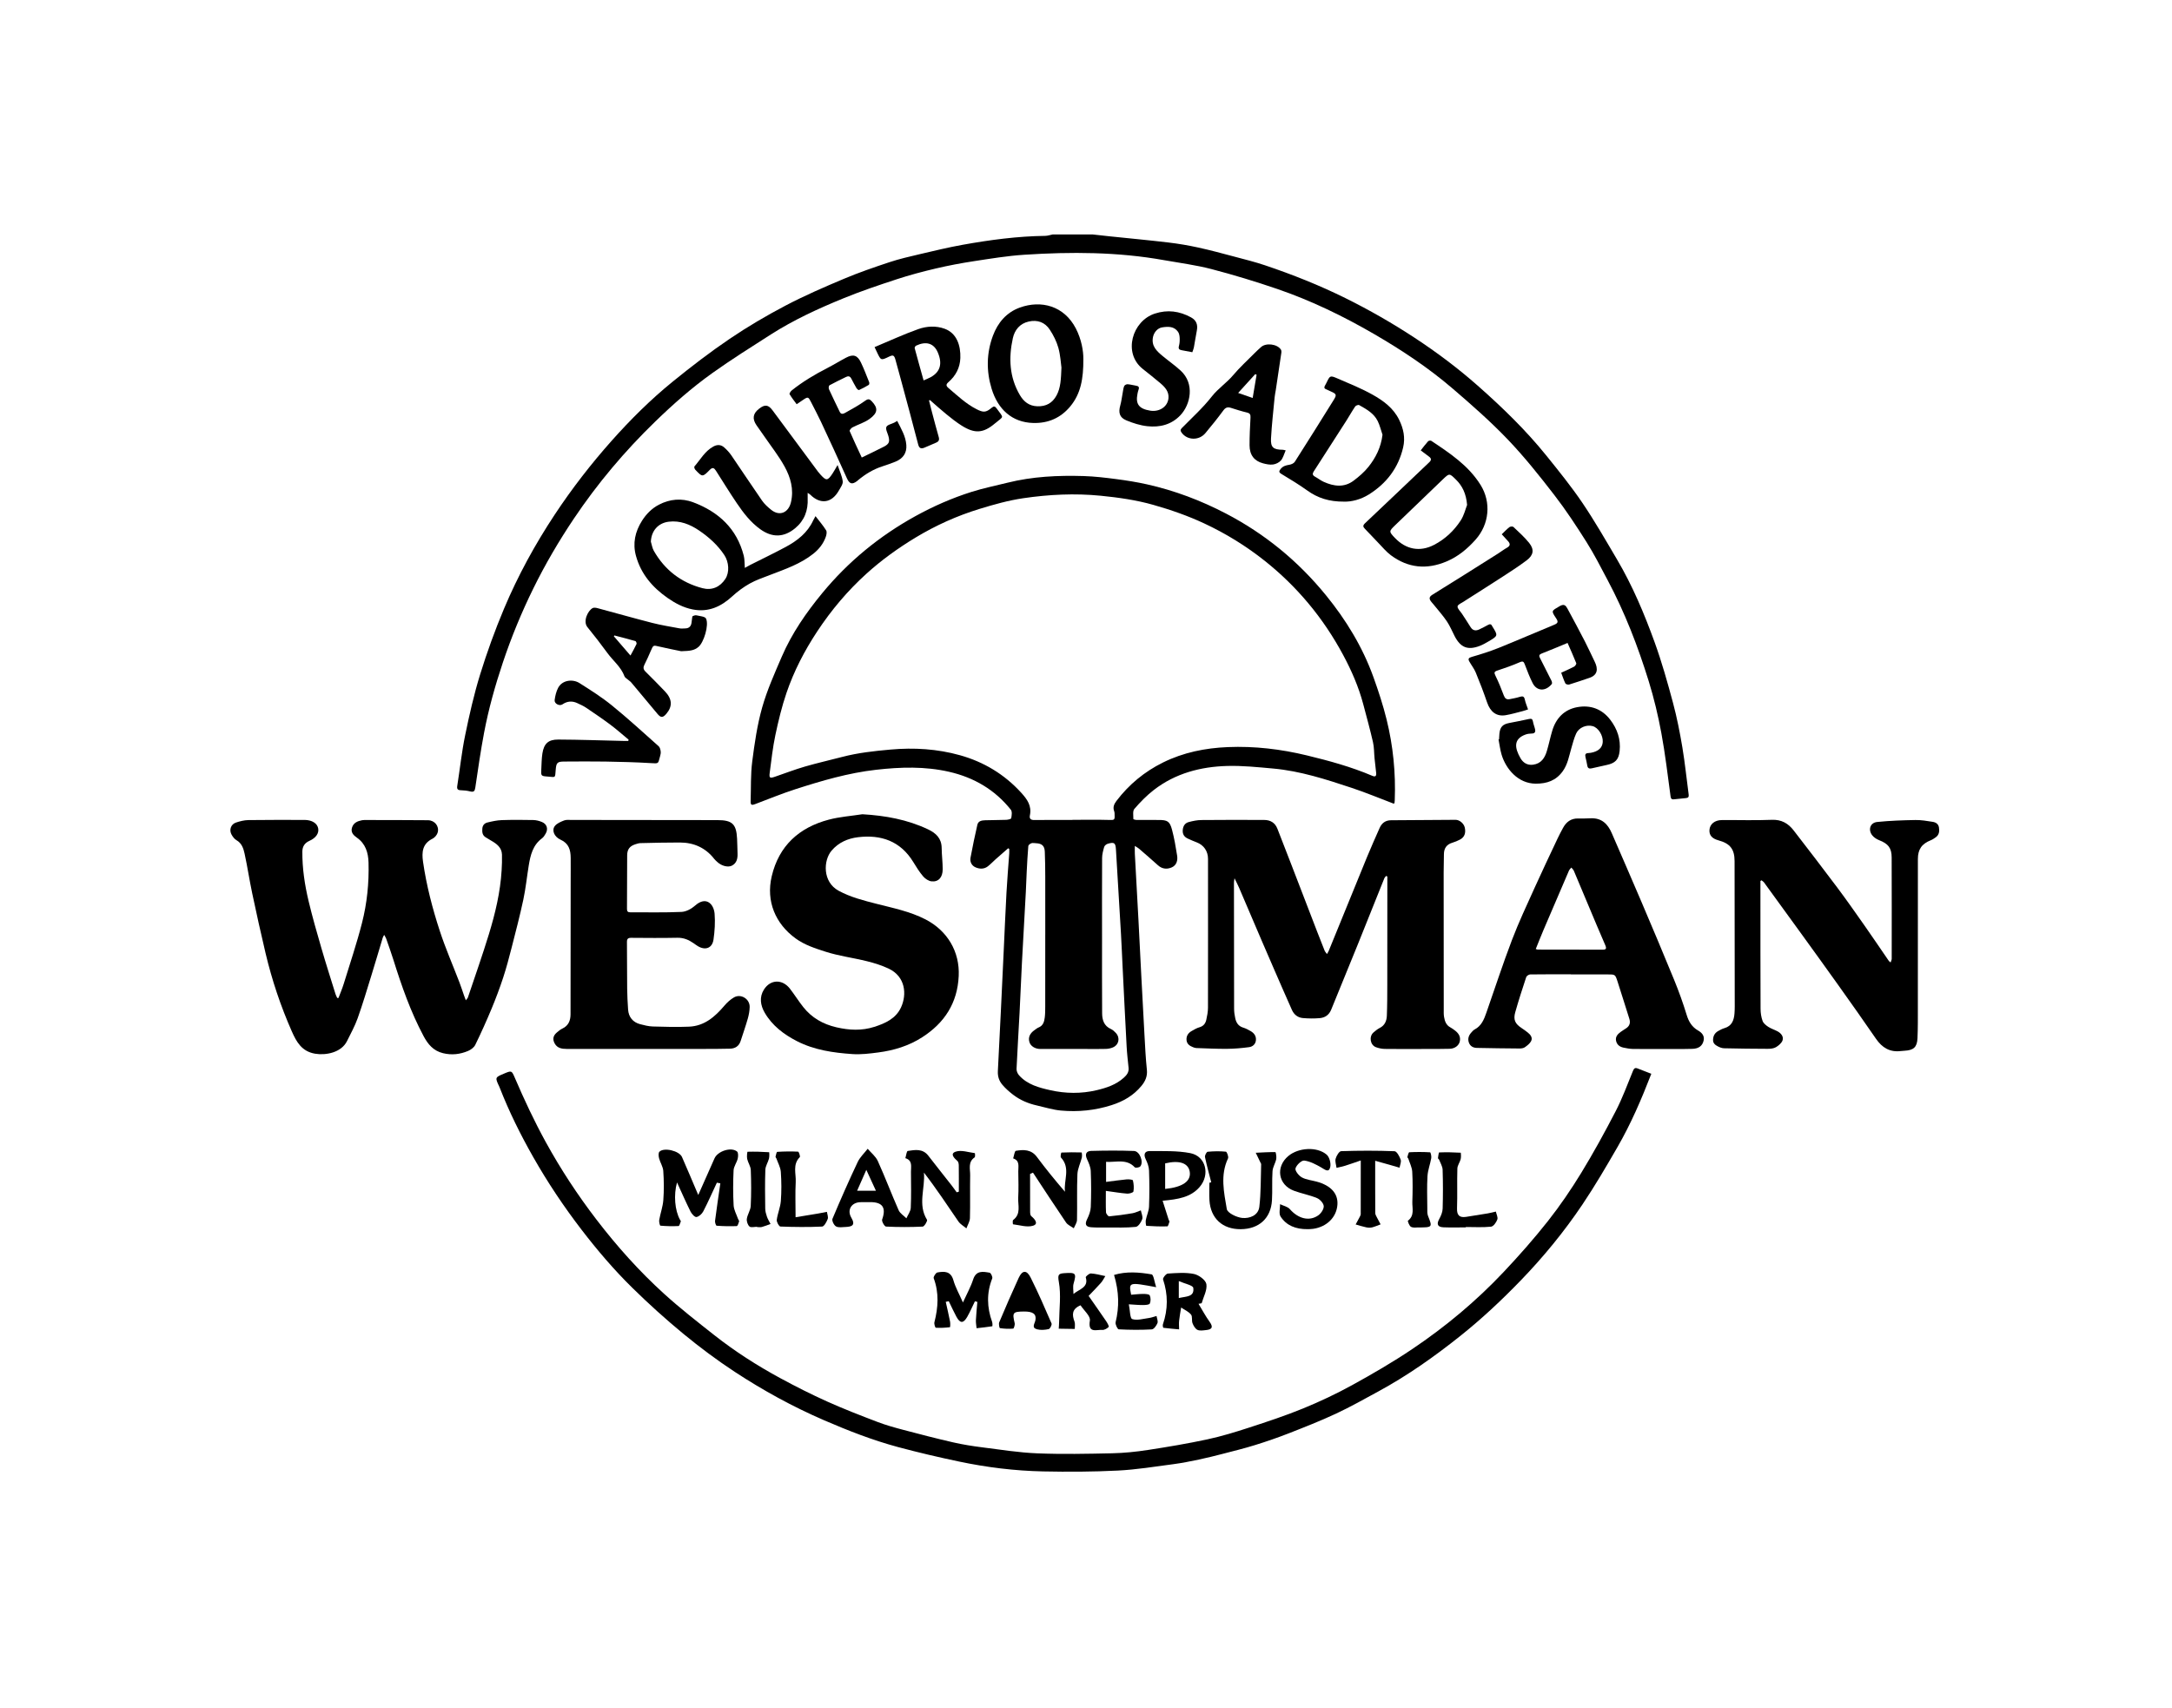<?xml version="1.0" encoding="utf-8"?>
<!-- Generator: Adobe Illustrator 16.0.0, SVG Export Plug-In . SVG Version: 6.00 Build 0)  -->
<!DOCTYPE svg PUBLIC "-//W3C//DTD SVG 1.1//EN" "http://www.w3.org/Graphics/SVG/1.1/DTD/svg11.dtd">
<svg version="1.1" id="Layer_1" xmlns="http://www.w3.org/2000/svg" xmlns:xlink="http://www.w3.org/1999/xlink" x="0px" y="0px"
	 width="2538px" height="1996px" viewBox="0 0 2538 1996" enable-background="new 0 0 2538 1996" xml:space="preserve">
<g>
	<path d="M538.623,923.438c3.633,0.067,7.328,0.529,10.858,1.386c4.256,1.032,5.315-0.432,5.928-4.579
		c3.153-21.363,6.228-42.759,10.241-63.97c5.264-27.809,12.889-55.003,21.881-81.894c9.997-29.893,21.944-58.896,35.848-87.121
		c13.839-28.092,29.639-55.025,47.097-81.064c27.653-41.247,59.437-78.918,95.051-113.469c21.062-20.431,43.05-39.826,66.909-56.824
		c22.184-15.806,45.279-30.354,68.25-45.023c26.712-17.058,55.461-30.268,84.701-42.218c20.439-8.354,41.427-15.449,62.425-22.328
		c14.981-4.908,30.28-8.979,45.633-12.584c14.683-3.447,29.552-6.261,44.461-8.54c19.563-2.99,39.179-6.229,58.892-7.52
		c54.615-3.572,109.186-3.393,163.33,6.301c18.502,3.313,37.262,5.688,55.401,10.421c25.87,6.748,51.525,14.547,76.827,23.202
		c39.62,13.553,77.179,31.762,113.405,52.792c32.174,18.678,63.112,39.19,91.348,63.383c22.229,19.046,44.326,38.467,64.548,59.574
		c19.52,20.374,37.207,42.62,54.483,64.982c13.604,17.609,25.885,36.318,37.769,55.159c9.036,14.324,16.694,29.533,24.672,44.506
		c20.08,37.698,35.397,77.408,47.996,118.104c6.127,19.797,10.946,40.11,14.725,60.494c4.535,24.486,7.408,49.285,10.775,73.98
		c0.404,2.973,1.45,3.719,4.063,3.432c4.635-0.509,9.271-1.021,13.914-1.414c2.85-0.239,3.521-1.576,3.147-4.333
		c-2.471-18.269-4.27-36.646-7.322-54.814c-2.944-17.518-6.366-35.031-10.97-52.174c-6.378-23.761-13.053-47.534-21.417-70.646
		c-12.101-33.438-25.914-66.27-44.056-97.009c-13.087-22.174-25.897-44.581-40.312-65.883
		c-12.934-19.113-27.528-37.147-42.027-55.146c-24.098-29.909-51.637-56.57-80.37-81.932
		c-23.104-20.391-47.765-38.887-73.522-55.822c-26.158-17.196-53.272-32.727-81.371-46.619
		c-30.338-14.999-61.666-27.448-93.68-38.219c-11.643-3.916-23.611-6.889-35.499-10.043c-14.118-3.747-28.228-7.588-42.491-10.707
		c-11.523-2.521-23.213-4.503-34.93-5.891c-22.961-2.721-45.992-4.852-68.993-7.248c-6.418-0.669-12.829-1.412-19.243-2.121
		c-15.666,0-31.332,0-47,0c-2.884,0.567-5.763,1.595-8.654,1.631c-32.416,0.4-64.426,4.692-96.241,10.389
		c-16.986,3.042-33.797,7.119-50.609,11.06c-11.803,2.767-23.674,5.493-35.161,9.305c-17.938,5.952-35.865,12.121-53.271,19.449
		c-22.963,9.668-45.914,19.6-67.951,31.169c-22.483,11.803-44.515,24.747-65.531,38.983c-22.972,15.562-45.062,32.55-66.609,50.058
		c-25.604,20.804-48.996,44.025-70.983,68.72c-24.306,27.298-46.585,56.037-66.744,86.519
		c-23.096,34.921-43.109,71.533-59.307,110.057c-10.548,25.09-19.862,50.809-27.905,76.811c-7.201,23.278-12.58,47.19-17.5,71.085
		c-4.016,19.5-6.092,39.396-9.213,59.087C533.711,922.159,534.862,923.366,538.623,923.438z"/>
	<path d="M1266.34,556.299c-29.986-0.918-59.852,0.481-89.153,7.797c-13.979,3.49-28.164,6.345-41.879,10.678
		c-22.867,7.225-44.779,16.83-65.829,28.465c-41.868,23.141-78.211,52.9-108.63,89.798c-18.806,22.809-35.586,47.053-47.324,74.305
		c-8.399,19.501-17.184,39.067-22.934,59.413c-5.8,20.521-8.882,41.938-11.607,63.158c-1.944,15.134-1.348,30.597-1.849,45.913
		c-0.16,4.871,0.847,5.467,5.472,3.731c15.57-5.84,30.972-12.216,46.784-17.308c30.845-9.933,61.904-19.048,94.329-22.726
		c28.63-3.247,57.12-4.111,85.385,2.373c28.96,6.645,53.464,20.927,72.085,44.338c1.709,2.148,1.045,6.67,0.438,9.892
		c-0.188,0.995-3.826,1.811-5.916,1.894c-8.154,0.325-16.326,0.213-24.482,0.495c-3.876,0.136-8.126,0.667-9.173,5.308
		c-2.884,12.772-5.64,25.585-7.996,38.463c-0.873,4.771,1.278,9.215,5.813,11.211c4.672,2.056,9.869,2.319,14.265-1.008
		c3.296-2.495,6.125-5.604,9.229-8.36c4.875-4.33,9.808-8.596,14.714-12.889c0.414,0.254,0.828,0.508,1.242,0.762
		c0,1.751,0.105,3.509-0.017,5.251c-1.066,15.251-2.38,30.488-3.218,45.752c-1.26,22.937-2.181,45.891-3.27,68.835
		c-2.209,46.58-4.309,93.167-6.799,139.732c-0.344,6.405,1.512,11.614,5.297,16.071c3.625,4.27,7.934,8.066,12.386,11.496
		c8.267,6.369,17.736,10.385,27.916,12.658c9.373,2.094,18.675,5.087,28.167,5.946c19.987,1.81,39.633-0.142,59.035-6.313
		c13.995-4.451,25.782-11.375,35.033-22.582c4.418-5.35,7.099-11.214,6.295-18.764c-1.441-13.559-2.051-27.211-2.826-40.835
		c-1.287-22.601-2.452-45.208-3.627-67.813c-1.141-21.955-2.186-43.916-3.354-65.87c-1.379-25.94-2.857-51.875-4.254-77.814
		c-0.146-2.726-0.021-5.465-0.021-9.271c2.293,1.496,3.735,2.224,4.922,3.25c7.416,6.419,14.849,12.825,22.129,19.396
		c4.988,4.502,10.776,4.887,16.302,2.359c5.475-2.504,6.94-8.135,6.075-13.658c-1.59-10.151-3.327-20.336-5.961-30.253
		c-2.643-9.958-5.44-11.427-15.784-11.395c-8.662,0.027-17.326,0.028-25.988-0.072c-1.199-0.015-3.436-0.714-3.427-1.052
		c0.105-4.016-0.96-9.321,1.175-11.792c6.924-8.014,14.459-15.756,22.829-22.216c25.134-19.397,54.603-27.144,85.689-27.999
		c17.844-0.492,35.806,1.414,53.646,3.017c31.732,2.848,61.869,12.671,91.874,22.61c16.541,5.479,32.656,12.243,49.168,18.506
		c0.414-0.526,0.747-0.763,0.79-1.042c0.148-0.976,0.239-1.966,0.277-2.953c1.25-31.944-1.896-63.522-9.54-94.495
		c-4.123-16.708-9.519-33.167-15.345-49.377c-12.684-35.284-32.053-66.982-55.608-95.873
		c-32.328-39.648-71.17-71.596-116.756-95.354c-29.384-15.313-60.005-26.896-92.263-34.117c-11.78-2.637-23.76-4.541-35.735-6.104
		C1291.859,558.214,1279.1,556.688,1266.34,556.299z M1313.193,1259.357c-9.109,8.225-20.301,11.897-31.859,14.619
		c-17.963,4.229-36.19,3.986-53.991-0.009c-13.322-2.989-27.015-6.577-36.695-17.563c-1.649-1.872-2.917-4.929-2.807-7.368
		c0.991-21.956,2.403-43.895,3.545-65.844c1.003-19.283,1.728-38.582,2.737-57.865c1.455-27.775,3.078-55.541,4.582-83.314
		c0.423-7.816,0.621-15.646,1.024-23.467c0.515-9.968,1.009-19.939,1.859-29.881c0.106-1.238,2.169-2.802,3.635-3.297
		c1.632-0.551,3.621-0.083,5.451-0.004c6.738,0.293,9.882,3.024,10.177,9.766c0.422,9.649,0.506,19.318,0.535,28.979
		c0.07,22.663,0.021,45.329,0.021,67.993c-0.006,0-0.014,0-0.021,0c0,27.998,0.021,55.995-0.022,83.993
		c-0.006,4.328-0.016,8.693-0.56,12.974c-0.614,4.834-1.883,9.488-7.229,11.599c-1.668,0.657-3.096,1.938-4.603,2.976
		c-5.733,3.953-7.764,8.808-6.014,14.307c1.448,4.55,6.554,7.813,12.753,7.832c17.998,0.056,35.995,0.007,53.993,0
		c7.498-0.002,15.001,0.146,22.491-0.084c2.758-0.085,5.668-0.645,8.194-1.721c7.107-3.031,8.767-11.194,3.525-16.915
		c-1.663-1.815-3.632-3.638-5.832-4.623c-8.101-3.63-10.173-10.643-10.226-18.38c-0.194-28.823-0.086-57.648-0.095-86.475
		c-0.009-31.646-0.114-63.292,0.073-94.938c0.025-4.354,1.193-8.79,2.447-13.006c0.455-1.535,2.512-3.192,4.164-3.676
		c7.801-2.276,9.115-1.018,9.592,7.208c1.893,32.739,3.949,65.468,5.859,98.206c0.744,12.787,1.241,25.588,1.881,38.381
		c1.551,31.083,3.047,62.168,4.727,93.243c0.449,8.295,1.425,16.563,2.266,24.832
		C1319.285,1252.888,1316.678,1256.214,1313.193,1259.357z M1347.668,589.968c20.3,5.761,40.203,12.682,59.432,21.663
		c25.324,11.83,48.926,26.383,70.708,43.68c18.633,14.796,35.687,31.384,51.026,49.734c15.662,18.731,29.156,38.893,40.645,60.31
		c9.829,18.322,18.166,37.42,23.516,57.642c3.896,14.726,7.955,29.419,11.354,44.261c1.397,6.11,1.206,12.579,1.826,18.877
		c0.554,5.621,1.188,11.236,1.864,16.846c0.469,3.898-0.894,5.134-4.412,3.632c-24.691-10.54-50.533-17.585-76.494-23.872
		c-30.313-7.34-61.219-11.033-92.518-9.719c-26.312,1.104-51.737,6.206-75.531,17.954c-21.691,10.711-39.863,25.699-54.523,44.988
		c-2.839,3.735-4.359,7.405-2.631,11.995c0.289,0.767,0.423,1.625,0.459,2.448c0.346,7.991,0.311,7.938-6.709,7.739
		c-14.152-0.403-28.324-0.12-42.487-0.12c0,0.047,0,0.094,0,0.141c-14.833,0-29.668-0.135-44.498,0.084
		c-4.284,0.063-6.069-1.552-5.248-5.539c2.285-11.068-3.125-18.664-10.185-26.403c-19.667-21.558-43.705-35.975-71.456-43.76
		c-26.485-7.431-53.69-9.098-81.171-6.644c-19.064,1.702-38.027,3.76-56.6,8.627c-14.461,3.79-29.07,7.053-43.419,11.228
		c-11.772,3.425-23.263,7.829-34.866,11.834c-6.121,2.112-7.149,1.644-6.346-4.48c1.944-14.809,3.584-29.712,6.666-44.299
		c3.495-16.544,7.498-33.102,12.944-49.084c8.709-25.563,21.083-49.429,36.034-72.051c16.442-24.883,35.461-47.427,57.535-67.391
		c17.572-15.893,36.701-29.671,57.004-41.955c23.64-14.303,48.623-25.554,74.93-33.62c16.762-5.14,33.839-9.964,51.132-12.502
		c29.994-4.4,60.237-5.91,90.634-2.9C1307.052,581.364,1327.631,584.282,1347.668,589.968z"/>
	<path d="M597.866,1107.294c4.774-18.646,9.649-37.284,13.664-56.1c2.802-13.132,4.138-26.57,6.311-39.843
		c1.984-12.132,4.813-23.879,15.583-31.813c1.797-1.325,3.08-3.511,4.236-5.509c3.164-5.459,1.402-11.136-4.471-13.518
		c-3.132-1.27-6.63-2.195-9.982-2.262c-12.324-0.236-24.668-0.323-36.983,0.104c-5.575,0.193-11.173,1.438-16.628,2.758
		c-3.357,0.812-5.697,3.16-5.994,7.106c-0.303,4.027-0.055,7.701,3.734,10.12c2.1,1.339,4.232,2.629,6.394,3.866
		c6.534,3.743,12.556,8.019,12.828,16.458c0.196,6.107-0.054,12.245-0.414,18.352c-1.513,25.581-7.446,50.357-14.896,74.707
		c-7.584,24.791-16.254,49.25-24.502,73.838c-0.313,0.934-1.193,1.677-2.426,3.34c-0.961-2.563-1.609-4.202-2.191-5.864
		c-1.761-5.015-3.361-10.091-5.264-15.051c-7.678-20.028-16.306-39.739-22.964-60.099c-8.625-26.373-15.612-53.265-19.589-80.84
		c-1.638-11.363-0.727-21.188,11.182-27.051c2.629-1.294,5.26-4.524,5.988-7.354c1.893-7.345-3.621-14.095-11.406-14.172
		c-24.824-0.246-49.651-0.191-74.479-0.24c-0.829,0-1.671,0.079-2.485,0.235c-5.291,1.015-10.012,2.895-11.794,8.638
		c-1.73,5.576,1.803,9.02,5.637,11.693c10.235,7.141,13.358,17.653,13.676,29.098c0.66,23.883-1.761,47.644-7.66,70.713
		c-6.124,23.946-14.048,47.438-21.339,71.079c-1.728,5.604-4.071,11.017-6.133,16.517c-0.466,0.011-0.932,0.021-1.397,0.029
		c-0.695-1.528-1.563-3.005-2.059-4.597c-5.521-17.771-11.216-35.495-16.403-53.364c-5.325-18.34-10.618-36.713-15.046-55.28
		c-4.521-18.962-7.446-38.242-7.302-57.854c0.043-5.934,2.689-10.056,8.172-12.512c7.722-3.459,11.433-8.878,10.327-14.662
		c-1.12-5.861-7.138-9.661-15.588-9.842c-0.333-0.007-0.667,0.006-1,0.007c-21.663,0.015-43.328-0.146-64.985,0.177
		c-4.884,0.072-9.898,1.352-14.57,2.917c-5.827,1.954-8.133,8.494-5.133,13.95c1.399,2.545,3.388,5.253,5.819,6.65
		c6.227,3.574,8.148,9.71,9.457,15.704c3.361,15.397,5.664,31.024,8.925,46.447c4.942,23.378,10.081,46.721,15.604,69.969
		c7.436,31.307,17.607,61.728,30.613,91.194c5.532,12.537,11.747,23.568,27.286,26.183c12.559,2.111,30.618-1.31,37.243-14.735
		c4.336-8.787,9.149-17.443,12.419-26.631c5.955-16.729,11.013-33.78,16.272-50.751c4.479-14.45,8.711-28.979,13.084-43.462
		c0.261-0.865,0.808-1.646,1.646-3.311c1.045,1.927,1.899,3.101,2.356,4.412c2.903,8.324,5.894,16.625,8.53,25.035
		c9.555,30.475,20.063,60.567,35.161,88.84c5.06,9.478,11.375,17.241,22.779,19.991c10.236,2.469,19.852,1.318,29.185-2.604
		c3.286-1.382,6.953-4.058,8.447-7.118c6.766-13.859,13.108-27.947,19.034-42.19c4.976-11.963,9.541-24.13,13.591-36.437
		C591.759,1130.834,594.854,1119.061,597.866,1107.294z"/>
	<path d="M1697.274,984.698c3.015-0.88,5.946-2.184,8.747-3.622c5.193-2.672,7.057-7.652,5.564-14.096
		c-1.074-4.638-5.97-8.992-10.789-8.977c-25.161,0.084-50.322,0.297-75.483,0.504c-6.358,0.053-10.694,3.29-13.201,8.992
		c-4.952,11.266-10.015,22.489-14.688,33.871c-15.032,36.609-29.906,73.286-44.862,109.929c-0.407,0.995-1.06,1.892-2.009,3.558
		c-1.2-1.734-2.245-2.789-2.76-4.06c-2.922-7.224-5.744-14.487-8.547-21.758c-10.229-26.534-20.419-53.083-30.656-79.614
		c-5.268-13.648-10.638-27.259-15.896-40.911c-2.748-7.134-8.219-10.313-15.481-10.346c-24.496-0.109-48.992-0.148-73.486,0.095
		c-4.893,0.049-9.864,1.102-14.629,2.348c-4.441,1.161-6.64,4.595-7.041,9.277c-0.413,4.813,1.617,8.051,5.822,10.007
		c3.459,1.609,6.971,3.125,10.536,4.48c8.177,3.105,13.159,10.289,13.162,19.202c0.015,57.993,0.077,115.985-0.041,173.979
		c-0.01,4.765-0.957,9.589-1.998,14.269c-0.942,4.237-3.372,7.341-8.036,8.63c-3.154,0.871-6.08,2.697-8.982,4.32
		c-4.092,2.291-6.457,5.804-6.047,10.616c0.391,4.591,3.705,6.827,7.604,8.332c1.233,0.477,2.562,0.942,3.858,0.985
		c11.959,0.396,23.925,1.027,35.882,0.923c8.598-0.076,17.231-0.83,25.759-1.964c4.048-0.538,7.441-3.294,7.953-7.878
		c0.536-4.814-1.909-8.395-5.907-10.751c-2.854-1.684-5.871-3.274-9.021-4.23c-5.527-1.679-8.051-5.724-9.182-10.803
		c-0.824-3.708-1.352-7.564-1.361-11.357c-0.131-49.164-0.146-98.326-0.166-147.49c0-1.158,0.304-2.316,0.658-4.863
		c2.221,4.612,3.916,7.823,5.344,11.147c8.855,20.623,17.633,41.28,26.473,61.909c4.843,11.303,9.732,22.585,14.646,33.855
		c6.846,15.699,13.657,31.413,20.644,47.049c2.403,5.383,6.851,8.889,12.67,9.405c6.603,0.585,13.332,0.678,19.926,0.082
		c6.076-0.551,10.769-3.726,13.252-9.876c10.334-25.594,20.92-51.083,31.271-76.67c10.339-25.558,20.498-51.188,30.785-76.766
		c0.42-1.044,1.362-1.878,2.062-2.811c0.499,0.206,0.997,0.41,1.496,0.617c0,2.755,0.001,5.51,0,8.266
		c-0.017,39.33-0.003,78.66-0.069,117.99c-0.021,12.16-0.01,24.332-0.512,36.478c-0.243,5.9-2.318,11.234-8.285,14.236
		c-2.639,1.327-5.014,3.29-7.277,5.232c-5.551,4.766-3.953,14.802,2.885,17.294c3.218,1.174,6.766,1.945,10.177,1.993
		c14.826,0.208,29.657,0.102,44.485,0.073c10.498-0.02,21.002,0.102,31.49-0.218c6-0.184,10.625-3.79,11.717-8.479
		c1.307-5.604-1.319-9.664-5.598-12.895c-1.727-1.305-3.475-2.63-5.377-3.637c-4.979-2.635-6.553-7.313-7.383-12.293
		c-0.49-2.932-0.352-5.981-0.354-8.979c-0.054-53.163-0.098-106.327-0.104-159.491c-0.001-7.163,0.292-14.327,0.304-21.49
		C1687.229,991.249,1690.359,986.719,1697.274,984.698z"/>
	<path d="M1908.053,1251.59c-6.411,15.696-12.275,31.716-20.046,46.736c-12.674,24.5-25.961,48.75-40.338,72.281
		c-11.86,19.416-24.772,38.352-38.856,56.207c-16.257,20.609-33.706,40.37-51.714,59.485
		c-32.174,34.153-68.137,64.123-107.039,90.26c-22.604,15.187-46.258,28.933-70.133,42.063
		c-18.47,10.159-37.67,19.201-57.177,27.197c-20.577,8.436-41.782,15.421-62.946,22.321c-16.099,5.25-32.377,10.241-48.907,13.798
		c-23.037,4.954-46.324,8.861-69.623,12.438c-13.794,2.118-27.8,3.554-41.742,3.856c-29.14,0.633-58.335,1.237-87.437,0.074
		c-21.543-0.86-43-4.32-64.441-7.036c-11.364-1.438-22.736-3.235-33.893-5.796c-19.592-4.494-39.065-9.533-58.502-14.675
		c-10.121-2.678-20.266-5.513-30.03-9.242c-19.708-7.526-39.421-15.142-58.649-23.793c-18.625-8.379-36.914-17.606-54.867-27.354
		c-27.08-14.701-53.041-31.299-77.258-50.396c-19.847-15.651-39.829-31.249-58.525-48.221
		c-29.017-26.338-55.12-55.557-78.969-86.666c-21.988-28.684-41.775-58.802-59.224-90.556c-13.4-24.389-25.135-49.468-36.093-74.976
		c-3.762-8.756-3.777-8.749-12.637-5.041c-10.652,4.458-10.651,4.458-5.637,15.142c0.212,0.451,0.399,0.916,0.581,1.381
		c10.915,27.937,24.222,54.771,38.996,80.795c16.849,29.677,35.771,58.027,56.614,85.152c18.41,23.959,37.958,46.898,59.465,67.996
		c19.111,18.748,39.043,36.775,59.714,53.784c19.119,15.732,39.08,30.634,59.774,44.218c33.131,21.746,67.845,40.791,104.328,56.568
		c28.268,12.225,56.893,23.408,86.614,31.398c23.563,6.334,47.365,11.893,71.246,16.91c32.312,6.791,65.083,10.848,98.083,11.519
		c29.13,0.593,58.337,0.479,87.427-0.984c21.728-1.094,43.345-4.642,64.959-7.482c10.046-1.321,20.011-3.365,29.937-5.441
		c9.087-1.9,18.104-4.158,27.096-6.484c12.72-3.292,25.502-6.418,38.044-10.307c13.327-4.133,26.56-8.674,39.552-13.756
		c18.566-7.262,37.164-14.563,55.213-22.993c16.992-7.936,33.385-17.188,49.879-26.157c33.879-18.421,65.244-40.589,95.353-64.591
		c25.173-20.067,48.596-42.031,70.951-65.183c26.556-27.501,50.711-57.009,71.996-88.687c14.555-21.659,27.749-44.271,40.813-66.882
		c15.649-27.086,28.002-55.779,39.571-85.708c-5.682-2.208-10.906-4.263-16.148-6.268
		C1910.397,1247.345,1909.261,1248.633,1908.053,1251.59z"/>
	<path d="M2265.69,966.899c-0.647-4.104-3.772-5.987-7.318-6.544c-6.69-1.048-13.482-2.245-20.21-2.121
		c-14.917,0.274-29.879,0.763-44.706,2.294c-8.05,0.831-10.807,8.873-5.886,15.4c1.956,2.597,5.189,4.682,8.275,5.892
		c10.502,4.115,14.534,8.978,14.574,20.146c0.139,39.485,0.096,78.971,0.055,118.456c-0.002,1.253-0.73,2.505-1.279,4.268
		c-1.198-1.038-1.799-1.379-2.15-1.891c-9.324-13.561-18.505-27.222-27.959-40.689c-10.599-15.102-21.188-30.221-32.236-44.989
		c-16.741-22.375-33.806-44.51-50.881-66.633c-6.388-8.275-14.236-12.953-25.58-12.48c-19.461,0.813-38.981,0.136-58.477,0.29
		c-8.271,0.065-13.852,4.729-14.384,11.361c-0.501,6.245,2.905,10.24,10.503,12.318c13.623,3.729,18.802,10.27,18.828,24.28
		c0.102,53.827,0.14,107.654,0.18,161.481c0.004,5.495,0.145,11.012-0.273,16.479c-0.604,7.861-2.988,14.699-11.74,17.23
		c-2.529,0.73-4.941,2.016-7.252,3.321c-3.891,2.197-5.876,5.513-6.059,10.151c-0.174,4.392,2.693,6.296,5.779,7.912
		c2.156,1.131,4.693,2.08,7.082,2.135c16.979,0.386,33.963,0.618,50.945,0.646c3.268,0.005,6.999-0.332,9.684-1.919
		c3.166-1.871,6.752-4.865,7.756-8.113c1.358-4.403-1.836-8.246-5.978-10.449c-3.519-1.872-7.452-3.05-10.755-5.218
		c-2.643-1.733-5.636-4.119-6.645-6.883c-1.615-4.433-2.342-9.413-2.361-14.167c-0.188-43.157-0.144-86.315-0.163-129.475
		c-0.003-6.632-0.001-13.263-0.001-19.895c0.404-0.278,0.811-0.558,1.216-0.836c1.026,0.854,2.282,1.543,3.044,2.59
		c14.801,20.3,29.569,40.623,44.289,60.981c14.036,19.416,28.096,38.814,41.986,58.334c14.947,21.007,29.896,42.018,44.478,63.277
		c7.146,10.418,16.179,15.951,29.013,14.374c1.488-0.184,2.987-0.286,4.484-0.368c10.441-0.572,14.529-4.121,15.013-14.547
		c0.548-11.807,0.427-23.647,0.437-35.476c0.04-57.99,0.024-115.979,0.035-173.97c0.002-11.381,4.521-17.802,15.227-22.045
		c1.975-0.78,3.783-2.062,5.538-3.297C2265.925,975.626,2266.4,971.405,2265.69,966.899z"/>
	<path d="M1120.267,1140.532c1.344-28.537-13.314-53.034-38.822-66.188c-18.088-9.326-37.873-13.229-57.336-18.229
		c-15.133-3.888-30.314-7.685-44.208-15.265c-18.869-10.295-17.901-35.359-8.221-46.798c8.224-9.715,19.27-14.316,30.899-15.732
		c26.913-3.275,49.651,4.51,64.578,28.972c3.551,5.817,7.189,11.683,11.596,16.835c2.371,2.771,6.316,5.408,9.797,5.772
		c8.057,0.849,12.979-4.659,13-14.028c0.018-8.311-1.11-16.618-1.198-24.934c-0.12-11.29-6.615-17.407-16.021-21.856
		c-24.214-11.453-49.842-16.034-76.625-17.604c-13.112,2.038-26.522,2.953-39.279,6.331c-34.665,9.182-58.237,30.423-66.67,66.2
		c-6.857,29.1,4.344,55.522,28.013,72.657c10.537,7.628,22.771,11.543,34.927,15.449c7.561,2.429,15.372,4.17,23.165,5.758
		c17.103,3.483,34.229,6.385,50.345,13.896c19.982,9.315,21.633,30.229,14.68,45.372c-6.021,13.112-18.383,18.685-31.313,22.813
		c-14.661,4.68-29.265,3.963-44.233,0.488c-15.783-3.662-28.782-11.123-38.758-23.697c-5.474-6.9-10.136-14.442-15.533-21.41
		c-8.799-11.359-22.754-11.059-30.396,1.053c-5.565,8.821-4.065,18.391,0.923,27.005c8.811,15.212,22.49,25.463,37.727,33.272
		c20.181,10.344,42.402,13.551,64.69,15.069c10.008,0.684,20.253-0.585,30.271-1.896c18.289-2.393,35.701-7.674,51.406-17.794
		C1103.737,1195.253,1118.781,1172.09,1120.267,1140.532z"/>
	<path d="M666.676,1185.314c-0.019,7.166-2.379,13.273-9.555,16.629c-2.371,1.108-4.47,2.904-6.496,4.619
		c-4.365,3.688-5.184,7.954-2.387,12.936c3.025,5.387,8.358,6.21,13.803,6.222c31.16,0.063,62.32,0.03,93.48,0.024
		c22.825-0.007,45.648,0.018,68.474-0.02c9.659-0.016,19.32-0.052,28.977-0.286c6.062-0.147,10.502-2.914,12.457-8.953
		c2.813-8.689,5.839-17.318,8.347-26.095c1.264-4.424,2.127-9.104,2.221-13.687c0.193-9.418-10.285-15.874-18.382-11.176
		c-4.203,2.438-8.021,5.954-11.188,9.683c-10.998,12.937-23.34,23.734-41.225,24.497c-14.132,0.604-28.322,0.209-42.473-0.212
		c-4.926-0.146-9.881-1.42-14.694-2.676c-8.508-2.22-13.515-8.327-14.112-17.108c-0.555-8.133-0.983-16.287-1.073-24.437
		c-0.2-18.16-0.085-36.324-0.263-54.485c-0.037-3.696,1.239-4.926,4.949-4.896c17.997,0.144,36,0.305,53.991-0.073
		c7.315-0.153,13.256,2.422,18.953,6.386c1.637,1.139,3.229,2.354,4.93,3.387c8.748,5.306,16.857,2.396,18.313-7.626
		c1.443-9.947,2.09-20.232,1.29-30.226c-0.896-11.189-9.836-21.063-22.763-9.533c-4.229,3.772-10.44,7.153-15.896,7.4
		c-19.958,0.904-39.979,0.405-59.976,0.457c-2.678,0.007-3.773-1.01-3.752-3.907c0.16-20.829,0.131-41.659,0.219-62.488
		c0.029-7.215,2.906-11.033,9.83-13.188c1.897-0.592,3.881-1.222,5.836-1.265c15.3-0.336,30.602-0.754,45.901-0.714
		c16.433,0.043,30.124,6.204,40.352,19.404c1.01,1.305,2.354,2.354,3.566,3.496c4.757,4.473,12.451,6.499,16.962,4.109
		c5.625-2.979,6.729-8.27,6.526-14.081c-0.202-5.826-0.255-11.659-0.546-17.48c-0.85-17.011-5.665-21.588-22.786-21.616
		c-56.992-0.092-113.983-0.156-170.978-0.198c-2.826-0.002-5.92-0.367-8.418,0.624c-3.852,1.53-8.246,3.329-10.693,6.389
		c-3.936,4.915-0.979,12.656,6.672,16.092c9.638,4.327,11.688,11.999,11.781,21.104c0.098,9.665-0.014,19.331-0.021,28.996
		C666.793,1082.666,666.803,1133.99,666.676,1185.314z"/>
	<path d="M1984.264,1204.229c-7.211-4.139-10.955-10.313-13.384-18.271c-4.211-13.798-9.116-27.432-14.572-40.791
		c-12.571-30.782-25.536-61.405-38.555-92.003c-11.319-26.606-22.939-53.085-34.409-79.628
		c-4.599-10.641-11.679-17.739-24.195-17.335c-4.987,0.161-9.985,0.35-14.972,0.226c-8.543-0.214-14.092,4.132-17.905,11.276
		c-2.115,3.959-4.252,7.915-6.159,11.975c-8.979,19.109-18.082,38.165-26.761,57.411c-9.162,20.318-18.692,40.525-26.619,61.331
		c-10.694,28.067-20.007,56.662-29.924,85.026c-2.718,7.772-5.703,15.325-13.65,19.51c-1.561,0.821-2.799,2.348-4.021,3.697
		c-3.004,3.317-4.274,7.217-2.782,11.54c1.481,4.293,5.021,6.241,9.313,6.333c16.625,0.352,33.254,0.568,49.881,0.685
		c2.111,0.016,4.625-0.305,6.255-1.456c2.815-1.991,5.94-4.342,7.376-7.299c1.896-3.909-0.739-7.343-3.924-9.871
		c-2.344-1.86-4.784-3.615-7.278-5.27c-7.631-5.06-9.877-9.687-7.363-18.577c3.888-13.743,8.283-27.348,12.782-40.903
		c0.484-1.462,3.064-3.145,4.697-3.169c15.828-0.237,31.662-0.143,47.494-0.143c0,0.046,0,0.093,0,0.14
		c14.332,0,28.666,0.006,43-0.003c8.608-0.005,8.799-0.077,11.441,8.021c4.741,14.53,9.191,29.154,13.846,43.714
		c1.524,4.766,0.433,8.489-3.772,11.255c-2.087,1.372-4.228,2.67-6.243,4.139c-3.499,2.549-6.455,5.557-5.482,10.375
		c0.932,4.614,4.246,7.103,8.619,8.021c3.715,0.778,7.521,1.517,11.295,1.561c15.16,0.173,30.323,0.081,45.486,0.063
		c7.997-0.011,16.004,0.147,23.989-0.181c7.267-0.299,11.522-3.482,12.928-9.632
		C1991.965,1210.439,1988.726,1206.79,1984.264,1204.229z M1872.719,1109.757c-25.318-0.001-50.638-0.056-75.955-0.114
		c-0.461-0.001-0.921-0.274-2.213-0.688c3.138-7.731,6.007-15.105,9.104-22.383c9.832-23.092,19.731-46.153,29.68-69.194
		c0.582-1.344,1.832-2.398,2.771-3.587c0.988,1.229,2.322,2.313,2.913,3.711c8.874,20.967,17.632,41.983,26.458,62.971
		c3.352,7.969,6.818,15.89,10.219,23.837C1877.48,1108.477,1876.836,1109.757,1872.719,1109.757z"/>
	<path d="M769.789,589.843c-8.302,4.375-14.675,10.89-19.634,18.735c-8,12.656-11.069,26.279-7.012,41.004
		c5.856,21.254,19.35,36.896,37.024,49.208c8.875,6.184,18.406,11.254,29.22,13.366c18.308,3.576,33.014-3.137,46.27-15.322
		c6.179-5.68,13.105-10.82,20.415-14.917c7.479-4.19,15.778-6.972,23.832-10.075c17.533-6.755,35.379-12.764,50.399-24.71
		c6.713-5.339,11.778-11.767,14.635-19.776c0.838-2.354,1.519-5.817,0.403-7.614c-3.455-5.569-7.809-10.58-12.415-16.593
		c-1.294,2.369-2.08,3.627-2.692,4.963c-6.652,14.517-18.566,23.732-32.079,31.007c-13.754,7.404-27.872,14.133-41.817,21.183
		c-1.938,0.98-3.804,2.104-5.998,3.327c-0.43-5.332-0.16-9.937-1.243-14.197c-8.073-31.773-29.552-51.364-59.168-62.502
		C796.595,581.915,782.727,583.024,769.789,589.843z M846.412,648.651c5.388,8.141,6.168,20.236,1.164,27.855
		c-6.253,9.519-15.705,13.706-26.721,10.821c-25.01-6.549-44.053-21.207-56.87-43.673c-1.817-3.188-2.332-7.118-3.448-10.705
		c0.572-12.65,8.493-21.737,20.731-23.294c13.377-1.702,25.09,3.119,35.651,10.276C828.347,627.682,838.636,636.903,846.412,648.651
		z"/>
	<path d="M901.034,595.679c-3.852-3.128-7.708-6.579-10.511-10.612c-12.128-17.458-23.791-35.238-35.814-52.771
		c-2.407-3.509-5.377-6.756-8.584-9.557c-3.696-3.231-7.943-3.451-12.507-0.985c-9.961,5.384-15.14,15.233-22.176,23.334
		c-0.496,0.57,0.154,2.868,0.955,3.721c8.282,8.815,8.467,8.922,16.968,0.242c3.45-3.521,5.264-2.052,7.282,1.107
		c8.06,12.607,15.882,25.377,24.272,37.761c7.754,11.44,16.146,22.431,27.604,30.606c13.861,9.891,27.5,9.598,40.587-1.228
		c10.938-9.046,15.319-20.97,14.656-34.953c-0.082-1.721-0.012-3.448-0.012-6.429c1.896,1.293,2.483,1.575,2.92,2.01
		c11.933,11.891,25.24,10.073,33.556-4.735c1.918-3.417,4.896-7.353,4.505-10.712c-0.703-6.038-3.589-11.821-6.018-19.069
		c-2.502,4.23-4.099,7.254-5.992,10.075c-5.688,8.473-7.221,8.562-13.998,1.099c-1.006-1.106-1.998-2.237-2.889-3.438
		c-17.635-23.76-35.291-47.505-52.855-71.316c-5.111-6.929-8.986-7.604-15.885-2.301c-7.307,5.616-8.33,11.771-3.133,19.37
		c3.004,4.391,6.158,8.677,9.166,13.063c7.98,11.647,16.832,22.821,23.619,35.131c7.002,12.698,11.033,26.545,7.533,41.653
		C921.393,599.235,910.867,603.664,901.034,595.679z"/>
	<path d="M1512.963,539.662c-1.168,1.828-4.146,3.09-6.467,3.46c-3.926,0.626-7.301,1.519-9.972,4.802
		c-2.183,2.683-2.426,3.965,0.958,5.999c10.216,6.144,20.441,12.347,30.124,19.28c12.074,8.646,25.229,13.105,43.099,12.977
		c8.357,0.262,19.211-2.35,28.838-8.38c20.582-12.895,34.42-30.925,40.031-54.89c2.676-11.423,0.43-21.924-4.631-32.314
		c-6.713-13.781-18.48-22.352-31.057-29.392c-13.137-7.353-27.237-13.03-41.105-18.999c-8.525-3.67-8.687-3.299-12.566,4.67
		c-0.146,0.3-0.278,0.605-0.441,0.895c-3.362,5.939-3.359,5.935,2.919,8.535c0.922,0.381,1.802,0.861,2.715,1.266
		c6.154,2.715,6.736,3.812,3.185,9.533C1543.519,491.375,1528.344,515.585,1512.963,539.662z M1573.33,491.438
		c3.484-5.447,6.6-11.14,10.241-16.474c0.771-1.131,3.659-2.151,4.642-1.592c8.365,4.772,17.076,9.477,21.588,18.53
		c2.519,5.053,3.814,10.715,5.662,16.103c-1.756,14.685-7.866,26.826-16.455,37.565c-4.881,6.104-11.037,11.4-17.323,16.125
		c-11.062,8.312-23.071,6.668-34.859,1.383c-3.605-1.617-6.774-4.188-10.268-6.093c-2.877-1.57-3.215-3.354-1.479-6.044
		C1547.867,531.133,1560.627,511.304,1573.33,491.438z"/>
	<path d="M1595.246,611.254c-2.889,2.717-2.776,4.233-0.261,6.781c5.36,5.426,10.478,11.092,15.796,16.559
		c4.721,4.854,9.092,10.229,14.469,14.23c20.125,14.979,41.892,17.039,65.004,7.288c13.531-5.709,24.397-14.744,34.019-25.565
		c15.989-17.982,18.452-43.562,5.774-63.907c-14.157-22.726-35.939-37.077-57.571-51.508c-0.815-0.544-3.065-0.217-3.738,0.526
		c-2.979,3.295-5.629,6.891-8.604,10.635c3.441,2.59,6.601,4.979,9.771,7.35c2.783,2.078,2.838,4.029,0.235,6.498
		C1645.164,563.835,1620.317,587.664,1595.246,611.254z M1686.053,560.091c7.538-7.225,7.601-7.193,15.237,0.345
		c7.492,7.397,11.89,16.277,13.029,29.591c-1.83,4.612-3.537,12.142-7.492,18.207c-7.783,11.941-18.1,21.65-30.92,28.376
		c-16.975,8.902-33.258,5.207-45.807-7.887c-7.293-7.609-7.23-7.837,0.236-15.055
		C1648.861,595.76,1667.451,577.919,1686.053,560.091z"/>
	<path d="M1108.263,446.558c8.522-7.457,13.521-16.788,13.906-28.263c0.484-14.455-4.123-28.892-18.24-34.097
		c-10.143-3.739-21.111-3.102-30.96,0.407c-17.146,6.107-33.73,13.789-51.005,21.001c1.337,2.856,2.149,4.631,2.992,6.39
		c4.461,9.312,4.465,9.311,13.902,4.759c4.671-2.253,5.977-1.723,7.434,3.401c2.137,7.514,4.158,15.06,6.188,22.604
		c6.857,25.501,13.843,50.971,20.405,76.546c1.202,4.688,3.438,5.304,7.077,3.905c4.653-1.787,9.123-4.046,13.75-5.907
		c3.227-1.298,4.176-3.202,3.191-6.633c-2.792-9.734-5.35-19.539-7.956-29.328c-1.192-4.479-2.28-8.983-3.417-13.478
		c0.41-0.091,0.82-0.182,1.231-0.271c6.368,5.524,12.599,11.218,19.144,16.522c5.807,4.709,11.69,9.424,18.018,13.37
		c15.149,9.449,24.99,8.865,38.63-2.637c10.704-9.024,10.725-5.56,2.216-17.337c-2.067-2.861-3.375-3.247-6.192-0.854
		c-6.659,5.66-9.794,5.412-17.546,1.465c-12.355-6.291-22.186-15.762-32.599-24.559
		C1105.304,450.925,1105.237,449.205,1108.263,446.558z M1087.793,440.607c-2.554,1.435-5.334,2.464-8.56,3.929
		c-3.666-13.123-7.138-25.385-10.421-37.697c-0.214-0.803,0.771-2.52,1.622-2.921c11.532-5.458,20.674-3.06,25.375,7.888
		C1101.447,424.943,1098.674,434.49,1087.793,440.607z"/>
	<path d="M1191.635,359.426c-15.549,5.637-25.715,17.598-31.418,32.96c-7.557,20.352-7.773,41.263-1.518,61.813
		c7.258,23.843,23.644,39.422,48.639,40.077c17.615,0.463,32.137-5.914,43.342-19.44c12.13-14.644,15.38-32.084,15.232-55.291
		c0.103-9.392-2.217-23.084-8.801-35.776C1243.395,357.328,1216.572,350.385,1191.635,359.426z M1234.574,462.093
		c-4.826,8.894-12.228,12.998-22.43,12.657c-9.526-0.317-15.797-5.268-20.368-13.02c-12.376-20.986-13.315-43.615-8.25-66.586
		c2.096-9.503,8.108-17.115,18.64-19.445c10.209-2.26,18.811,0.911,24.422,9.386c4.313,6.516,7.996,13.838,10.104,21.323
		c2.45,8.701,2.875,17.973,3.622,23.144C1239.732,443.341,1239.426,453.157,1234.574,462.093z"/>
	<path d="M969.224,450.255c6.402-3.516,13.018-6.643,19.582-9.858c2.497-1.225,4.484-0.709,5.841,1.846
		c2.008,3.782,3.957,7.603,6.146,11.277c0.617,1.034,2.386,2.52,2.943,2.27c3.926-1.754,7.732-3.808,11.414-6.034
		c0.602-0.364,0.848-2.237,0.499-3.11c-3.073-7.7-6.028-15.472-9.59-22.949c-4.125-8.661-8.995-10.181-17.37-5.774
		c-7.503,3.946-14.715,8.454-22.26,12.313c-14.546,7.441-28.495,15.798-41.281,25.992c-1.283,1.022-2.951,3.652-2.511,4.399
		c2.401,4.078,5.407,7.799,8.272,11.738c2.965-2.008,5.291-3.581,7.613-5.158c5.521-3.748,6.051-3.579,9.139,2.574
		c3.877,7.725,8.015,15.325,11.668,23.152c10.176,21.812,20.33,43.637,30.121,65.62c3.039,6.823,5.939,8.133,12.012,3.631
		c0.399-0.296,0.731-0.681,1.115-1c8.512-7.098,17.819-12.769,28.434-16.211c5.207-1.688,10.402-3.461,15.462-5.541
		c9.019-3.708,13.221-10.35,12.578-19.384c-0.738-10.376-6.032-18.971-10.646-28.161c-1.389,0.804-2.355,1.422-3.375,1.939
		c-3.236,1.644-8.199,2.524-9.277,5.065c-1.147,2.705,1.309,6.986,2.309,10.547c1.88,6.69,0.973,9.34-5.281,12.556
		c-8.38,4.309-16.917,8.312-25.807,12.65c-4.705-10.128-9.622-20.442-14.133-30.934c-0.363-0.846,1.755-3.498,3.257-4.279
		c6.622-3.442,14.104-5.597,20.038-9.916c9.628-7.009,10.205-12.621,2.369-20.771c-2.411-2.507-4.077-2.914-7.428-0.518
		c-7.271,5.2-15.147,9.592-22.994,13.921c-1.933,1.065-5.015,2.937-6.834-0.854c-4.239-8.829-8.579-17.613-12.629-26.528
		C968.065,453.542,968.401,450.706,969.224,450.255z"/>
	<path d="M1724.398,785.815c4.736,11.484,9.232,23.092,13.223,34.854c3.818,11.259,11.069,16.887,21.797,15.066
		c6.693-1.136,13.252-3.089,19.851-4.755c2.139-0.54,4.212-1.338,6.276-2.004c-1.427-4.232-3-7.777-3.768-11.488
		c-0.818-3.962-2.652-4.217-6.027-3.143c-3.768,1.198-7.713,1.854-11.602,2.652c-3.736,0.768-5.646-0.802-7-4.473
		c-2.877-7.796-6.061-15.512-9.706-22.972c-1.714-3.506-1.565-4.728,2.285-6.001c8.828-2.917,17.639-5.996,26.151-9.708
		c3.955-1.724,4.736-0.407,5.967,2.818c2.775,7.286,5.543,14.626,9.063,21.563c4.717,9.295,14.676,10.285,22.344,1.145
		c0.6-0.715,0.248-2.725-0.293-3.818c-4.483-9.063-9.16-18.03-13.679-27.076c-1.161-2.324-0.588-3.736,2.229-4.818
		c9.874-3.795,19.599-7.978,30.21-12.354c3.439,7.86,7.004,15.673,10.155,23.648c0.362,0.916-1.232,3.357-2.49,4.03
		c-4.799,2.564-9.828,4.695-15.102,7.141c1.602,4.253,2.94,8.514,4.883,12.479c0.477,0.973,3.136,1.704,4.418,1.316
		c7.94-2.402,15.778-5.147,23.646-7.795c9.716-3.271,10.37-10.413,6.233-18.848c-3.869-7.891-7.463-15.919-11.493-23.725
		c-6.632-12.844-13.44-25.598-20.343-38.299c-1.974-3.632-3.888-6.012-9.19-2.9c-9.604,5.635-10.093,5.165-4.015,14.285
		c2.516,3.772,2.227,5.554-2.146,7.353c-21.678,8.913-43.159,18.313-64.904,27.056c-10.291,4.139-20.932,7.495-31.596,10.575
		c-3.688,1.063-4.584,2.277-2.875,5.347C1719.314,777.305,1722.527,781.276,1724.398,785.815z"/>
	<path d="M692.449,710.604c-5.574,3.06-11.525,15.485-6.046,22.212c8.087,9.923,15.919,20.07,23.472,30.406
		c6.607,9.042,15.854,16.148,19.863,27.134c0.503,1.38,2.239,2.336,3.465,3.419c1.461,1.29,3.215,2.314,4.452,3.784
		c10.273,12.207,20.425,24.517,30.681,36.735c3.855,4.593,6.246,4.505,10.186-0.065c7.577-8.793,7.029-17.521-1.727-26.521
		c-7.428-7.637-14.774-15.359-22.418-22.774c-2.801-2.717-3.008-5.009-1.313-8.317c2.716-5.305,5.105-10.78,7.479-16.251
		c2.896-6.677,2.773-6.484,9.674-4.835c8.526,2.037,17.152,3.656,25.735,5.458c11.411-0.318,15.457-1.136,20.149-4.977
		c6.277-5.137,12.563-25.543,8.881-33.19c-1.186-2.462-7.104-2.809-10.949-3.739c-1.389-0.337-3.156,0.205-4.531,0.83
		c-0.574,0.262-0.66,1.771-0.816,2.738c-0.266,1.641-0.391,3.305-0.609,4.953c-0.561,4.23-2.887,6.614-7.244,6.729
		c-2.324,0.062-4.716,0.332-6.968-0.086c-10.595-1.969-21.272-3.674-31.698-6.341c-21.408-5.479-42.666-11.542-64.015-17.254
		C696.342,710.167,693.916,709.8,692.449,710.604z M717.932,742.561c8.201,2.147,16.424,4.218,24.563,6.573
		c0.744,0.216,1.672,2.602,1.297,3.413c-1.99,4.298-4.371,8.414-7.092,13.48c-6.855-7.954-13.131-15.233-19.406-22.514
		C717.508,743.196,717.72,742.879,717.932,742.561z"/>
	<path d="M1489.432,464.09c0.265-2.807,0.922-5.574,1.344-8.368c2.205-14.613,4.416-29.229,6.544-43.854
		c0.155-1.068-0.015-2.433-0.572-3.317c-4.134-6.553-17.322-8.25-23.148-3.03c-2.719,2.438-5.416,4.907-7.984,7.5
		c-8.314,8.396-17.1,16.406-24.691,25.418c-7.596,9.012-17.488,15.385-24.885,24.83c-10.406,13.295-23.123,24.799-35.031,36.891
		c-2.12,2.152-1.635,3.537-0.204,5.504c6.543,8.99,20.271,9.381,27.702,0.464c7.236-8.684,14.357-17.487,21.046-26.595
		c2.591-3.529,5.067-4.119,8.855-2.908c6.175,1.974,12.369,3.954,18.671,5.441c3.577,0.847,4.324,2.493,4.131,5.94
		c-0.604,10.791-1.121,21.604-1.095,32.407c0.028,11.2,5.438,18.259,15.649,20.97c3.818,1.014,7.986,1.918,11.797,1.401
		c3.295-0.446,7.124-2.28,9.236-4.763c2.555-2.999,3.549-7.324,5.52-11.757c-1.84-0.384-2.623-0.684-3.406-0.689
		c-10.992-0.092-14.324-2.709-13.733-13.354C1486.066,496.147,1487.916,480.126,1489.432,464.09z M1463.763,465.037
		c-5.859-2.023-11.066-3.821-16.971-5.86c7.045-7.76,13.494-14.862,19.943-21.967c0.537,0.232,1.074,0.466,1.611,0.698
		C1466.849,446.779,1465.35,455.649,1463.763,465.037z"/>
	<path d="M1858.886,879.688c-0.981,0.175-1.983,0.306-2.979,0.32c-3.204,0.051-3.979,1.696-3.282,4.591
		c0.818,3.398,1.575,6.817,2.181,10.26c0.558,3.176,2.53,3.559,5.149,2.972c5.806-1.302,11.596-2.677,17.416-3.903
		c9.996-2.104,14.104-6.174,15.188-16.356c1.446-13.571-2.728-25.706-10.881-36.412c-9.851-12.936-23.507-17.687-38.963-14.751
		c-14.898,2.829-24.485,12.831-28.87,27.377c-2.352,7.796-3.943,15.819-6.27,23.625c-2.441,8.199-6.591,14.906-16.212,16.182
		c-6.745,0.896-11.685-2.437-14.627-7.541c-7.217-12.522-8.061-22.588,5.761-27.671c2.295-0.844,4.887-1.203,7.342-1.21
		c3.486-0.012,4.548-1.79,3.953-4.731c-0.623-3.08-1.967-6.023-2.48-9.112c-0.509-3.047-1.663-3.834-4.711-3.144
		c-7.609,1.729-15.287,3.161-22.951,4.646c-7.845,1.519-10.813,4.673-11.609,12.634c-0.217,2.153-0.266,4.323-0.391,6.486
		c-0.203,0.043-0.408,0.086-0.612,0.129c1.188,6.017,1.873,12.187,3.653,18.021c4.941,16.206,18.984,33.603,39.947,33.653
		c12.865,0.032,23.567-3.518,31.494-14.628c5.772-8.094,7.232-17.364,9.86-26.411c1.712-5.892,3.201-11.932,5.72-17.484
		c3.248-7.164,12.067-10.714,19.379-8.703c6.524,1.794,12.213,10.791,11.728,18.547
		C1872.396,873.806,1867.616,878.146,1858.886,879.688z"/>
	<path d="M1330.387,455.409c1.159-3.043-0.021-4.306-3.007-4.739c-3.284-0.479-6.518-1.454-9.809-1.677
		c-1.293-0.087-3.381,0.96-3.884,2.054c-1.01,2.193-1.224,4.768-1.685,7.198c-0.99,5.202-1.552,10.521-2.974,15.599
		c-2.33,8.318-0.899,14.039,7.06,17.359c7.852,3.273,16.307,5.949,24.715,6.854c14.367,1.546,27.9-1.724,38.367-12.694
		c12.168-12.757,16.977-37.005,0.577-52.132c-6.69-6.172-14.229-11.416-21.247-17.246c-6.906-5.739-13.397-11.728-11.194-22.214
		c1.136-5.405,5.253-10.36,10.678-11.216c6.89-1.084,13.896-1.396,18.549,5.188c1.335,1.891,1.804,4.669,1.921,7.077
		c0.151,3.127-0.002,6.412-0.834,9.405c-0.97,3.488,0.414,4.548,3.4,5.055c3.762,0.638,7.502,1.407,12.221,2.306
		c0.624-1.877,1.455-3.68,1.811-5.571c1.227-6.53,2.16-13.118,3.443-19.637c1.379-7.005-0.555-12.159-6.831-15.555
		c-13.431-7.269-27.241-9.255-42.245-4.369c-26.423,8.603-37.561,46.044-14.1,64.666c7.02,5.571,14.076,11.105,20.887,16.925
		c5.28,4.51,9.93,9.742,9.165,17.365c-0.993,9.91-10.589,16.213-21.401,14.451c-13.026-2.123-17.227-7.675-14.813-19.619
		C1329.488,458.613,1329.799,456.952,1330.387,455.409z"/>
	<path d="M728.511,865.813c-25.452-0.58-50.902-1.504-76.355-1.61c-11.533-0.049-16.574,4.873-18.349,16.182
		c-0.974,6.209-0.956,12.577-1.314,18.877c-0.411,7.237-0.174,7.634,7.063,8.146c9.978,0.705,8.964,2.37,9.823-8.143
		c0.664-8.144,1.942-9.334,10.198-9.361c15.966-0.055,31.936-0.261,47.896,0.02c17.646,0.31,35.308,0.743,52.921,1.807
		c9.791,0.591,8.381,0.855,10.865-7.829c0.542-1.896,1.027-3.993,0.763-5.89c-0.293-2.099-0.91-4.713-2.362-6.006
		c-18.016-16.029-35.805-32.359-54.505-47.563c-11.938-9.706-25.063-18.034-38.103-26.273c-7.657-4.839-20-3.744-24.901,5.665
		c-2.237,4.297-3.41,9.363-4.051,14.214c-0.554,4.186,5.624,7.418,9.114,5.03c5.637-3.854,11.429-4.246,17.483-1.389
		c3.453,1.629,7.007,3.176,10.152,5.299c9.642,6.506,19.276,13.048,28.589,20.01c7.279,5.442,14.076,11.533,21.086,17.336
		c-0.127,0.496-0.253,0.991-0.38,1.487C732.267,865.817,730.388,865.854,728.511,865.813z"/>
	<path d="M1728.771,754.887c3.712-1.393,7.237-3.385,10.664-5.412c11.168-6.607,11.135-6.662,4.369-17.506
		c-0.088-0.142-0.193-0.274-0.258-0.427c-1.072-2.485-2.711-2.427-4.826-1.268c-3.35,1.836-6.738,3.609-10.193,5.234
		c-4.156,1.953-7.641,1.399-10.246-2.85c-3.216-5.247-6.66-10.354-10.006-15.521c-1.869-2.889-5.441-6.008-5.093-8.598
		c0.308-2.276,5.007-3.96,7.768-5.905c0.272-0.191,0.54-0.393,0.819-0.57c15.701-10.027,31.459-19.967,47.081-30.113
		c8.5-5.521,16.987-11.104,25.083-17.189c7.957-5.979,9.117-12.515,2.979-20.208c-5.453-6.837-12.104-12.743-18.477-18.798
		c-0.816-0.774-3.613-0.594-4.664,0.218c-3.118,2.411-5.822,5.358-8.975,8.368c2.701,2.946,5.084,5.487,7.399,8.087
		c2.658,2.982,2.688,5.397-1.215,7.564c-3.621,2.01-6.909,4.607-10.423,6.823c-25.454,16.044-50.858,32.17-76.471,47.958
		c-3.846,2.37-4.561,4.353-2.144,7.782c0.854,1.215,1.933,2.27,2.864,3.431c5.291,6.59,10.98,12.91,15.718,19.877
		c3.714,5.461,6.231,11.732,9.302,17.634C1706.678,756.658,1715.035,760.039,1728.771,754.887z"/>
	<g>
		<path fill-rule="evenodd" clip-rule="evenodd" d="M1120.408,1392.517c0-10.188,0.07-20.371-0.067-30.558
			c-0.022-1.783-0.354-4.192-1.514-5.217c-3.887-3.428-9.104-8.528-2.108-10.965c6.53-2.272,14.927,0.773,22.467,1.738
			c0.138,0.019,0.543,4.349-0.344,4.959c-8.032,5.478-5.049,13.65-5.187,20.818c-0.322,16.688,0.195,33.395-0.267,50.073
			c-0.112,4.055-2.688,8.044-4.131,12.063c-3.156-2.667-7.084-4.798-9.338-8.083c-13.066-19.027-25.738-38.326-40.284-57.108
			c1.609,18.507-7.538,37.249,3.606,55.165c0.774,1.246-3.128,7.844-5.05,7.938c-14.265,0.688-28.593,0.667-42.857-0.027
			c-1.755-0.089-5.282-6.172-4.541-8.249c4.89-13.699,0.688-20.333-13.847-20.32c-3.794,0-7.587,0-11.38,0.058
			c-10.458,0.16-16.161,8.916-10.835,18.004c5.285,9.019,0.763,10.65-6.693,10.976c-3.775,0.164-8.22,0.965-11.159-0.677
			c-2.403-1.343-5.026-6.723-4.124-8.875c9.347-22.291,19.109-44.427,29.429-66.282c2.714-5.744,7.751-10.396,11.722-15.545
			c4.021,4.727,9.364,8.857,11.825,14.296c8.581,18.947,15.924,38.455,24.334,57.485c1.661,3.753,5.981,6.337,9.075,9.458
			c1.781-4.059,4.906-8.057,5.098-12.188c0.648-14.01,0.335-28.066,0.229-42.1c-0.045-6.132,2.14-13.336-6.546-15.994
			c0.918-2.931,1.473-8.209,2.814-8.418c8.51-1.321,17.458-2.944,23.979,5.496c9.036,11.699,18.265,23.247,27.374,34.888
			c2.022,2.588,3.886,5.296,5.823,7.951C1118.744,1393.023,1119.575,1392.769,1120.408,1392.517z M1001.533,1391.461
			c7.497,0,13.82,0,22.006,0c-3.807-8.278-6.933-15.072-11.239-24.434C1008.026,1376.729,1004.968,1383.667,1001.533,1391.461z"/>
		<path fill-rule="evenodd" clip-rule="evenodd" d="M837.676,1382.008c-5.247,11.224-10.231,22.585-15.917,33.581
			c-1.51,2.922-4.958,6.079-7.933,6.56c-1.951,0.32-5.507-3.54-6.866-6.266c-5.541-11.117-10.51-22.513-15.853-34.163
			c-4.086,14.664-2.58,32.619,3.47,43.58c0.363,0.659,1.124,1.5,0.949,1.979c-0.712,1.944-1.639,5.354-2.626,5.403
			c-7.057,0.351-14.167,0.203-21.202-0.419c-0.703-0.062-1.779-4.499-1.396-6.679c1.37-7.782,4.21-15.398,4.792-23.202
			c0.843-11.308,0.725-22.758-0.042-34.074c-0.338-4.993-3.582-9.729-4.904-14.74c-0.645-2.446-0.979-6.319,0.398-7.711
			c5.315-5.354,23.181-1.076,26.357,6.119c6.076,13.766,11.867,27.658,19.024,44.422c7.122-16.039,13.079-29.384,18.976-42.759
			c3.755-8.516,19.422-13.665,26.356-8.036c1.563,1.269,1.422,5.728,0.763,8.399c-1.148,4.652-4.587,8.992-4.807,13.572
			c-0.657,13.606-0.706,27.298,0.042,40.899c0.296,5.354,3.315,10.561,5.135,15.822c0.363,1.049,1.508,2.213,1.265,3.014
			c-0.599,1.993-1.724,5.395-2.754,5.438c-7.82,0.321-15.681,0.144-23.489-0.422c-0.802-0.058-2.122-3.797-1.881-5.656
			c1.882-14.646,4.086-29.254,6.191-43.87C840.376,1382.533,839.026,1382.271,837.676,1382.008z"/>
		<path fill-rule="evenodd" clip-rule="evenodd" d="M1203.65,1371.821c0,14.683-0.044,29.37,0.057,44.058
			c0.013,1.797,0.205,4.321,1.343,5.252c4.186,3.418,8.761,8.963,2.257,11.111c-6.966,2.299-15.682-0.649-23.602-1.588
			c-0.174-0.018-0.694-4.385,0.198-5.051c9.465-7.08,5.419-17.169,5.896-26.063c0.547-10.195,0.211-20.445,0.075-30.673
			c-0.078-5.767,2.076-12.557-5.993-15.243c1.038-3.076,1.664-8.581,3.18-8.84c9.033-1.529,17.94-1.716,24.52,7.102
			c10.338,13.852,21.242,27.285,32.866,40.749c-1.736-13.304,6.833-27.538-4.691-40.006c-0.934-1.01,0.188-5.794,0.497-5.808
			c7.9-0.374,15.821-0.382,23.729-0.13c0.141,0.006,0.63,4.061,0.146,6.026c-1.605,6.514-4.889,12.882-5.164,19.41
			c-0.748,17.768-0.089,35.594-0.479,53.389c-0.072,3.291-2.441,6.537-3.75,9.801c-3.065-2.219-7.04-3.818-9.044-6.762
			c-13.119-19.259-25.811-38.808-38.642-58.261C1205.916,1370.803,1204.783,1371.31,1203.65,1371.821z"/>
		<path fill-rule="evenodd" clip-rule="evenodd" d="M1292.463,1357.687c0,8.062,0,14.66,0,23.433
			c8.631-1.099,16.258-2.246,23.928-2.948c2.533-0.23,7.184,0.201,7.42,1.17c1.018,4.18,1.362,8.782,0.602,12.983
			c-0.234,1.285-4.852,2.672-7.342,2.481c-7.742-0.596-15.424-1.93-24.863-3.211c0,9.583-0.224,17.352,0.176,25.089
			c0.089,1.698,2.553,4.775,3.688,4.673c9.101-0.832,18.172-2.095,27.185-3.624c3.373-0.573,6.564-2.21,9.836-3.361
			c0.647,3.459,2.599,7.368,1.607,10.271c-1.226,3.589-4.65,8.737-7.553,9.035c-11.264,1.148-22.699,0.685-34.069,0.726
			c-6.065,0.026-12.155,0.172-18.188-0.307c-6.185-0.494-7.479-3.576-4.627-9.338c2.177-4.398,4.125-9.396,4.318-14.203
			c0.56-14.007,0.558-28.067-0.024-42.073c-0.2-4.75-2.354-9.597-4.402-14.039c-2.664-5.784-0.832-9.395,4.938-9.551
			c16.668-0.439,33.374-0.565,50.031,0.076c6.71,0.258,11.564,12.979,7.29,18.057c-1.115,1.32-5.57,1.957-6.446,1.015
			C1316.588,1353.938,1304.883,1358.259,1292.463,1357.687z"/>
		<path fill-rule="evenodd" clip-rule="evenodd" d="M1358.525,1403.126c2.697,8.471,4.915,15.455,7.153,22.438
			c0.229,0.712,0.998,1.521,0.82,2.05c-0.653,1.947-1.552,5.411-2.44,5.438c-8.193,0.24-16.409-0.019-24.586-0.602
			c-0.387-0.026-1.01-4.539-0.58-6.78c1.012-5.301,3.551-10.454,3.755-15.737c0.547-14.015,0.499-28.079,0.01-42.101
			c-0.156-4.468-1.891-9.128-3.885-13.219c-2.793-5.728-1.117-9.583,4.631-9.538c15.862,0.119,32.078-0.592,47.485,2.423
			c18.282,3.584,23.395,25.311,10.752,39.722C1391.333,1398.973,1377.14,1401.437,1358.525,1403.126z M1361.496,1389.327
			c20.619-2.081,30.58-9.178,28.696-20.237c-1.699-9.985-12.061-13.601-28.696-9.63
			C1361.496,1369.291,1361.496,1379.291,1361.496,1389.327z"/>
		<path fill-rule="evenodd" clip-rule="evenodd" d="M1528.06,1436.341c-14.021,0.138-24.859-4.219-31.682-14.752
			c-2.258-3.487-0.515-9.557-0.604-14.448c3.891,1.89,8.859,2.842,11.475,5.844c9.576,10.978,22.494,14.606,33.085,7.266
			c3.271-2.269,6.649-7.249,6.464-10.801c-0.176-3.362-4.351-7.955-7.846-9.414c-8.688-3.624-18.164-5.31-27.009-8.608
			c-18.557-6.923-21.712-27.982-6.378-40.696c11.691-9.693,33.176-11.129,44.574-1.525c3.361,2.829,5.322,10.312,4.225,14.745
			c-1.684,6.795-6.158,2.789-10.337,0.384c-6.255-3.599-13.079-7.275-20.013-8.147c-3.191-0.399-9.102,5.229-10.209,9.138
			c-0.767,2.704,3.809,8.524,7.359,10.478c5.15,2.831,11.539,3.401,17.386,4.993c16.729,4.553,25.18,14.007,24.23,27.062
			c-1.054,14.505-12.277,25.72-28.245,28.085C1531.923,1436.328,1529.245,1436.274,1528.06,1436.341z"/>
		<path fill-rule="evenodd" clip-rule="evenodd" d="M1415.338,1381.556c-2.5-9.811-5.24-19.57-7.289-29.473
			c-0.388-1.868,1.812-6.065,3.104-6.189c7.068-0.677,14.26-0.792,21.313-0.103c1.16,0.115,3.402,5.937,2.488,7.861
			c-9.27,19.57-4.733,39.704-1.425,59.229c0.765,4.518,11.434,9.671,17.968,10.329c8.584,0.862,18.823-2.774,20.043-13.033
			c1.958-16.436,1.577-33.149,2.124-49.749c0.021-0.667-0.531-1.365-0.851-2.036c-1.815-3.779-3.641-7.56-5.462-11.339
			c7.683-0.369,15.364-0.868,23.036-0.743c0.396,0.005,1.447,5.488,0.895,8.151c-0.995,4.789-4.017,9.307-4.336,14.061
			c-0.761,11.33,0.01,22.753-0.649,34.097c-1.216,21.015-15.187,33.629-36.591,33.745c-21.216,0.12-35.136-12.643-36.458-33.785
			c-0.428-6.8-0.067-13.647-0.067-20.469C1413.9,1381.924,1414.618,1381.742,1415.338,1381.556z"/>
		<path fill-rule="evenodd" clip-rule="evenodd" d="M1139.213,1520.619c-2.947,6.028-5.608,12.215-8.91,18.044
			c-4.554,8.03-8.382,7.999-12.703,0.026c-3.218-5.936-5.99-12.113-8.961-18.182c-1.172,0.253-2.343,0.512-3.516,0.769
			c1.704,7.68,3.523,15.342,5.033,23.061c0.431,2.201,0.175,6.551-0.137,6.585c-5.479,0.61-11.03,0.957-16.518,0.605
			c-0.727-0.044-2.135-4.451-1.628-6.431c4.414-17.257,5.559-34.297-0.825-51.443c-0.593-1.592,2.427-6.376,4.305-6.713
			c8.051-1.459,15.658-1.73,18.713,9.106c2.325,8.239,6.726,15.893,11.14,25.945c4.658-10.289,9.151-18.267,11.911-26.804
			c3.529-10.921,11.495-9.324,19.297-7.959c1.436,0.253,3.684,4.975,3.027,6.638c-6.725,17.026-6.226,33.879-0.126,50.874
			c0.57,1.583,0.418,5.03,0.201,5.064c-6.094,0.961-12.24,1.593-18.376,2.277c-0.285-3.175-0.935-6.373-0.78-9.524
			c0.352-7.079,1.103-14.141,1.691-21.211C1141.106,1521.107,1140.159,1520.863,1139.213,1520.619z"/>
		<path fill-rule="evenodd" clip-rule="evenodd" d="M1590.069,1356.044c-7.406,2.522-12.771,4.465-18.213,6.159
			c-3.308,1.027-6.733,1.673-10.106,2.49c-0.442-3.597-1.942-7.488-1.041-10.707c0.957-3.402,4.114-8.72,6.453-8.796
			c20.784-0.685,41.612-0.747,62.386,0.063c2.599,0.098,5.794,6.016,7.144,9.8c0.95,2.66-0.764,6.27-1.292,9.458
			c-3.7-1.08-7.393-2.174-11.099-3.229c-5.162-1.468-10.336-2.895-17.373-4.864c0,21.962-0.046,41.55,0.086,61.137
			c0.012,1.681,1.108,3.415,1.903,5.024c1.358,2.753,2.876,5.43,4.326,8.138c-3.345,1.228-6.622,2.735-10.061,3.575
			c-2.133,0.521-4.588,0.37-6.767-0.094c-4.158-0.881-8.222-2.201-12.321-3.343c1.632-3.02,3.308-6.018,4.88-9.067
			c0.501-0.97,1.045-2.072,1.047-3.117C1590.084,1398.727,1590.069,1378.78,1590.069,1356.044z"/>
		<path fill-rule="evenodd" clip-rule="evenodd" d="M1400.494,1523.58c4.301,7.07,8.193,14.434,13.024,21.122
			c4.601,6.376,2.453,8.861-4.226,9.546c-3.375,0.348-7.323,1.08-10.08-0.267c-2.605-1.271-4.62-4.802-5.745-7.772
			c-1.195-3.17,0.127-7.826-1.753-10.09c-2.912-3.513-7.603-5.549-11.542-8.212c-0.81,5.163-1.813,10.308-2.362,15.495
			c-0.347,3.31-0.02,6.688,0.005,10.032c-6.146-0.556-12.302-1.04-18.413-1.85c-0.373-0.049-0.934-2.832-0.52-4.042
			c5.993-17.492,6.068-34.856,0.178-52.466c-0.535-1.596,3.448-6.71,5.548-6.844c10.179-0.648,20.713-1.543,30.548,0.468
			c5.68,1.161,13.764,7.101,14.525,11.885c1.106,6.968-3.407,14.831-5.523,22.314
			C1402.935,1523.127,1401.715,1523.354,1400.494,1523.58z M1377.443,1516.83c8.567-2.063,18.434-1.045,16.918-11.872
			c-0.426-3.056-9.896-4.842-16.918-7.969C1377.443,1505.723,1377.443,1510.516,1377.443,1516.83z"/>
		<path fill-rule="evenodd" clip-rule="evenodd" d="M1254.357,1512.072c6.593-5.674,17.971-7.457,14.357-19.418
			c-0.277-0.925,4-4.674,6.02-4.562c5.66,0.315,11.248,1.96,16.861,3.08c-1.686,2.641-3.077,5.546-5.123,7.871
			c-4.49,5.101-9.31,9.906-14.415,15.271c7.029,10.097,13.936,19.889,20.663,29.796c1.361,2.005,3.411,5.834,2.785,6.462
			c-1.868,1.866-5.009,3.707-7.48,3.498c-6.635-0.561-17.044,4.456-14.482-10.983c0.853-5.161-6.99-11.766-10.914-17.8
			c-10.361,4.421-9.997,11.121-7.065,19.085c0.938,2.549,0.264,5.688,0.327,8.557c-6.25-0.099-12.498-0.197-18.748-0.294
			c0.152-2.632,0.408-5.266,0.439-7.897c0.19-15.617,2.419-31.606-0.311-46.703c-1.606-8.879-0.229-9.857,6.802-10.32
			c13.154-0.867,13.851,0.187,10.454,12.157C1253.453,1503.651,1254.357,1507.991,1254.357,1512.072z"/>
		<path fill-rule="evenodd" clip-rule="evenodd" d="M929.643,1422.415c9.857-1.619,18.107-2.947,26.347-4.345
			c3.438-0.582,6.854-1.303,10.28-1.957c0.383,2.825,1.803,6.049,0.907,8.387c-1.306,3.407-4.159,8.698-6.554,8.809
			c-16.217,0.747-32.496,0.575-48.728-0.045c-1.603-0.061-4.547-5.321-4.227-7.83c0.949-7.412,4.19-14.58,4.754-21.979
			c0.86-11.28,0.785-22.713-0.019-34.003c-0.381-5.357-3.353-10.534-5.187-15.78c-0.244-0.694-1.125-1.414-0.995-1.948
			c0.497-2.037,1.179-5.679,1.981-5.728c8.121-0.52,16.29-0.645,24.412-0.235c0.828,0.044,2.748,5.6,1.956,6.39
			c-8.653,8.662-4.231,19.365-4.757,29.099C929.122,1394.001,929.643,1406.821,929.643,1422.415z"/>
		<path fill-rule="evenodd" clip-rule="evenodd" d="M1712.859,1434.261c-8.702,0-17.418,0.271-26.109-0.089
			c-6.808-0.28-8.445-3.53-4.958-9.791c2.033-3.651,3.833-7.979,3.952-12.056c0.458-15.128,0.462-30.291-0.031-45.413
			c-0.129-3.988-2.634-7.91-4.131-11.827c-0.253-0.668-1.395-1.238-1.324-1.738c0.334-2.353,0.864-6.666,1.473-6.688
			c8.398-0.339,16.82-0.125,25.216,0.346c0.141,0.005,0.502,5.017-0.121,7.467c-0.956,3.766-3.774,7.306-3.886,11
			c-0.467,15.506,0.156,31.047-0.39,46.549c-0.29,8.234,2.987,11.084,10.622,9.942c8.479-1.272,16.945-2.634,25.399-4.068
			c3.144-0.535,6.224-1.396,9.339-2.108c0.68,3.131,2.652,6.741,1.72,9.275c-1.231,3.358-4.512,8.066-7.315,8.364
			c-9.725,1.027-19.62,0.396-29.449,0.396C1712.861,1433.968,1712.861,1434.113,1712.859,1434.261z"/>
		<path fill-rule="evenodd" clip-rule="evenodd" d="M1196.262,1532.571c-12.803,0.138-13.544,1.263-10.609,13.598
			c0.471,1.983-0.949,6.323-1.755,6.391c-5.124,0.412-10.357,0.194-15.444-0.562c-0.661-0.098-1.666-4.886-0.856-6.804
			c7.348-17.412,14.856-34.768,22.752-51.936c4.208-9.156,9.412-9.494,13.986-0.324c8.759,17.551,16.624,35.56,24.402,53.572
			c0.668,1.552-1.695,6.221-3.307,6.59c-4.321,0.995-9.247,1.396-13.48,0.294c-7.111-1.846-2.798-6.545-2.034-10.788
			C1211.218,1535.363,1206.837,1532.456,1196.262,1532.571z"/>
		<path fill-rule="evenodd" clip-rule="evenodd" d="M1301.783,1489.826c14.39-4.354,29.309-3.18,43.887-0.654
			c2.343,0.409,3.283,8.897,5.313,14.964c-32.134-5.969-32.134-5.969-29.242,8.849c4.57-0.348,9.315-0.956,14.063-0.965
			c2.672-0.005,6.967,0.222,7.661,1.693c1.271,2.707,1.325,6.817,0.102,9.542c-0.659,1.472-5.007,1.713-7.696,1.753
			c-4.771,0.066-9.55-0.445-16.821-0.854c1.449,7.093,1.317,16.395,3.944,17.253c5.751,1.876,12.921-0.369,19.471-1.25
			c3.033-0.404,5.969-1.552,8.949-2.361c0.445,2.819,1.977,6.079,1.063,8.355c-1.19,2.961-4.211,7.182-6.642,7.314
			c-12.832,0.717-25.742,0.596-38.579-0.08c-1.445-0.075-4.247-5.86-3.646-8.328
			C1307.928,1527.244,1307.692,1509.769,1301.783,1489.826z"/>
		<path fill-rule="evenodd" clip-rule="evenodd" d="M1656.103,1434.346c-0.691-0.041-4.55,0.684-7.332-0.717
			c-2.017-1.018-4.069-6.815-3.615-7.154c8.027-6.016,4.934-14.514,5.168-22.055c0.367-11.731,0.567-23.515-0.116-35.217
			c-0.306-5.159-2.939-10.184-4.574-15.249c-0.225-0.688-1.252-1.404-1.112-1.881c0.576-2,1.368-5.558,2.237-5.603
			c8.095-0.432,16.233-0.404,24.327,0.063c0.62,0.035,1.729,4.521,1.35,6.723c-1.219,7.074-3.971,13.994-4.402,21.078
			c-0.756,12.459-0.279,24.994-0.214,37.498c0.017,3.002-0.248,6.275,0.81,8.956
			C1673.983,1434.357,1674.122,1434.301,1656.103,1434.346z"/>
		<path fill-rule="evenodd" clip-rule="evenodd" d="M884.62,1433.559c-3.022,0-7.077,1.191-8.807-0.308
			c-2.14-1.85-3.548-6.102-3.13-9.008c0.742-5.146,4.306-9.996,4.553-15.07c0.683-13.972,0.614-28.009,0.064-41.985
			c-0.172-4.348-3.229-8.516-4.21-12.93c-0.614-2.753,0.11-8.37,0.36-8.378c8.451-0.24,16.921,0.004,25.365,0.561
			c0.114,0.008,0.385,4.983-0.251,7.422c-1.154,4.433-4.087,8.656-4.248,13.046c-0.548,15.113-0.336,30.263-0.133,45.399
			c0.044,3.206,0.972,6.501,2.038,9.569c1.019,2.927,2.748,5.604,4.165,8.392c-3.363,1.209-6.674,2.613-10.113,3.539
			c-1.764,0.476-3.761,0.084-5.651,0.084C884.622,1433.781,884.62,1433.67,884.62,1433.559z"/>
	</g>
</g>
</svg>
